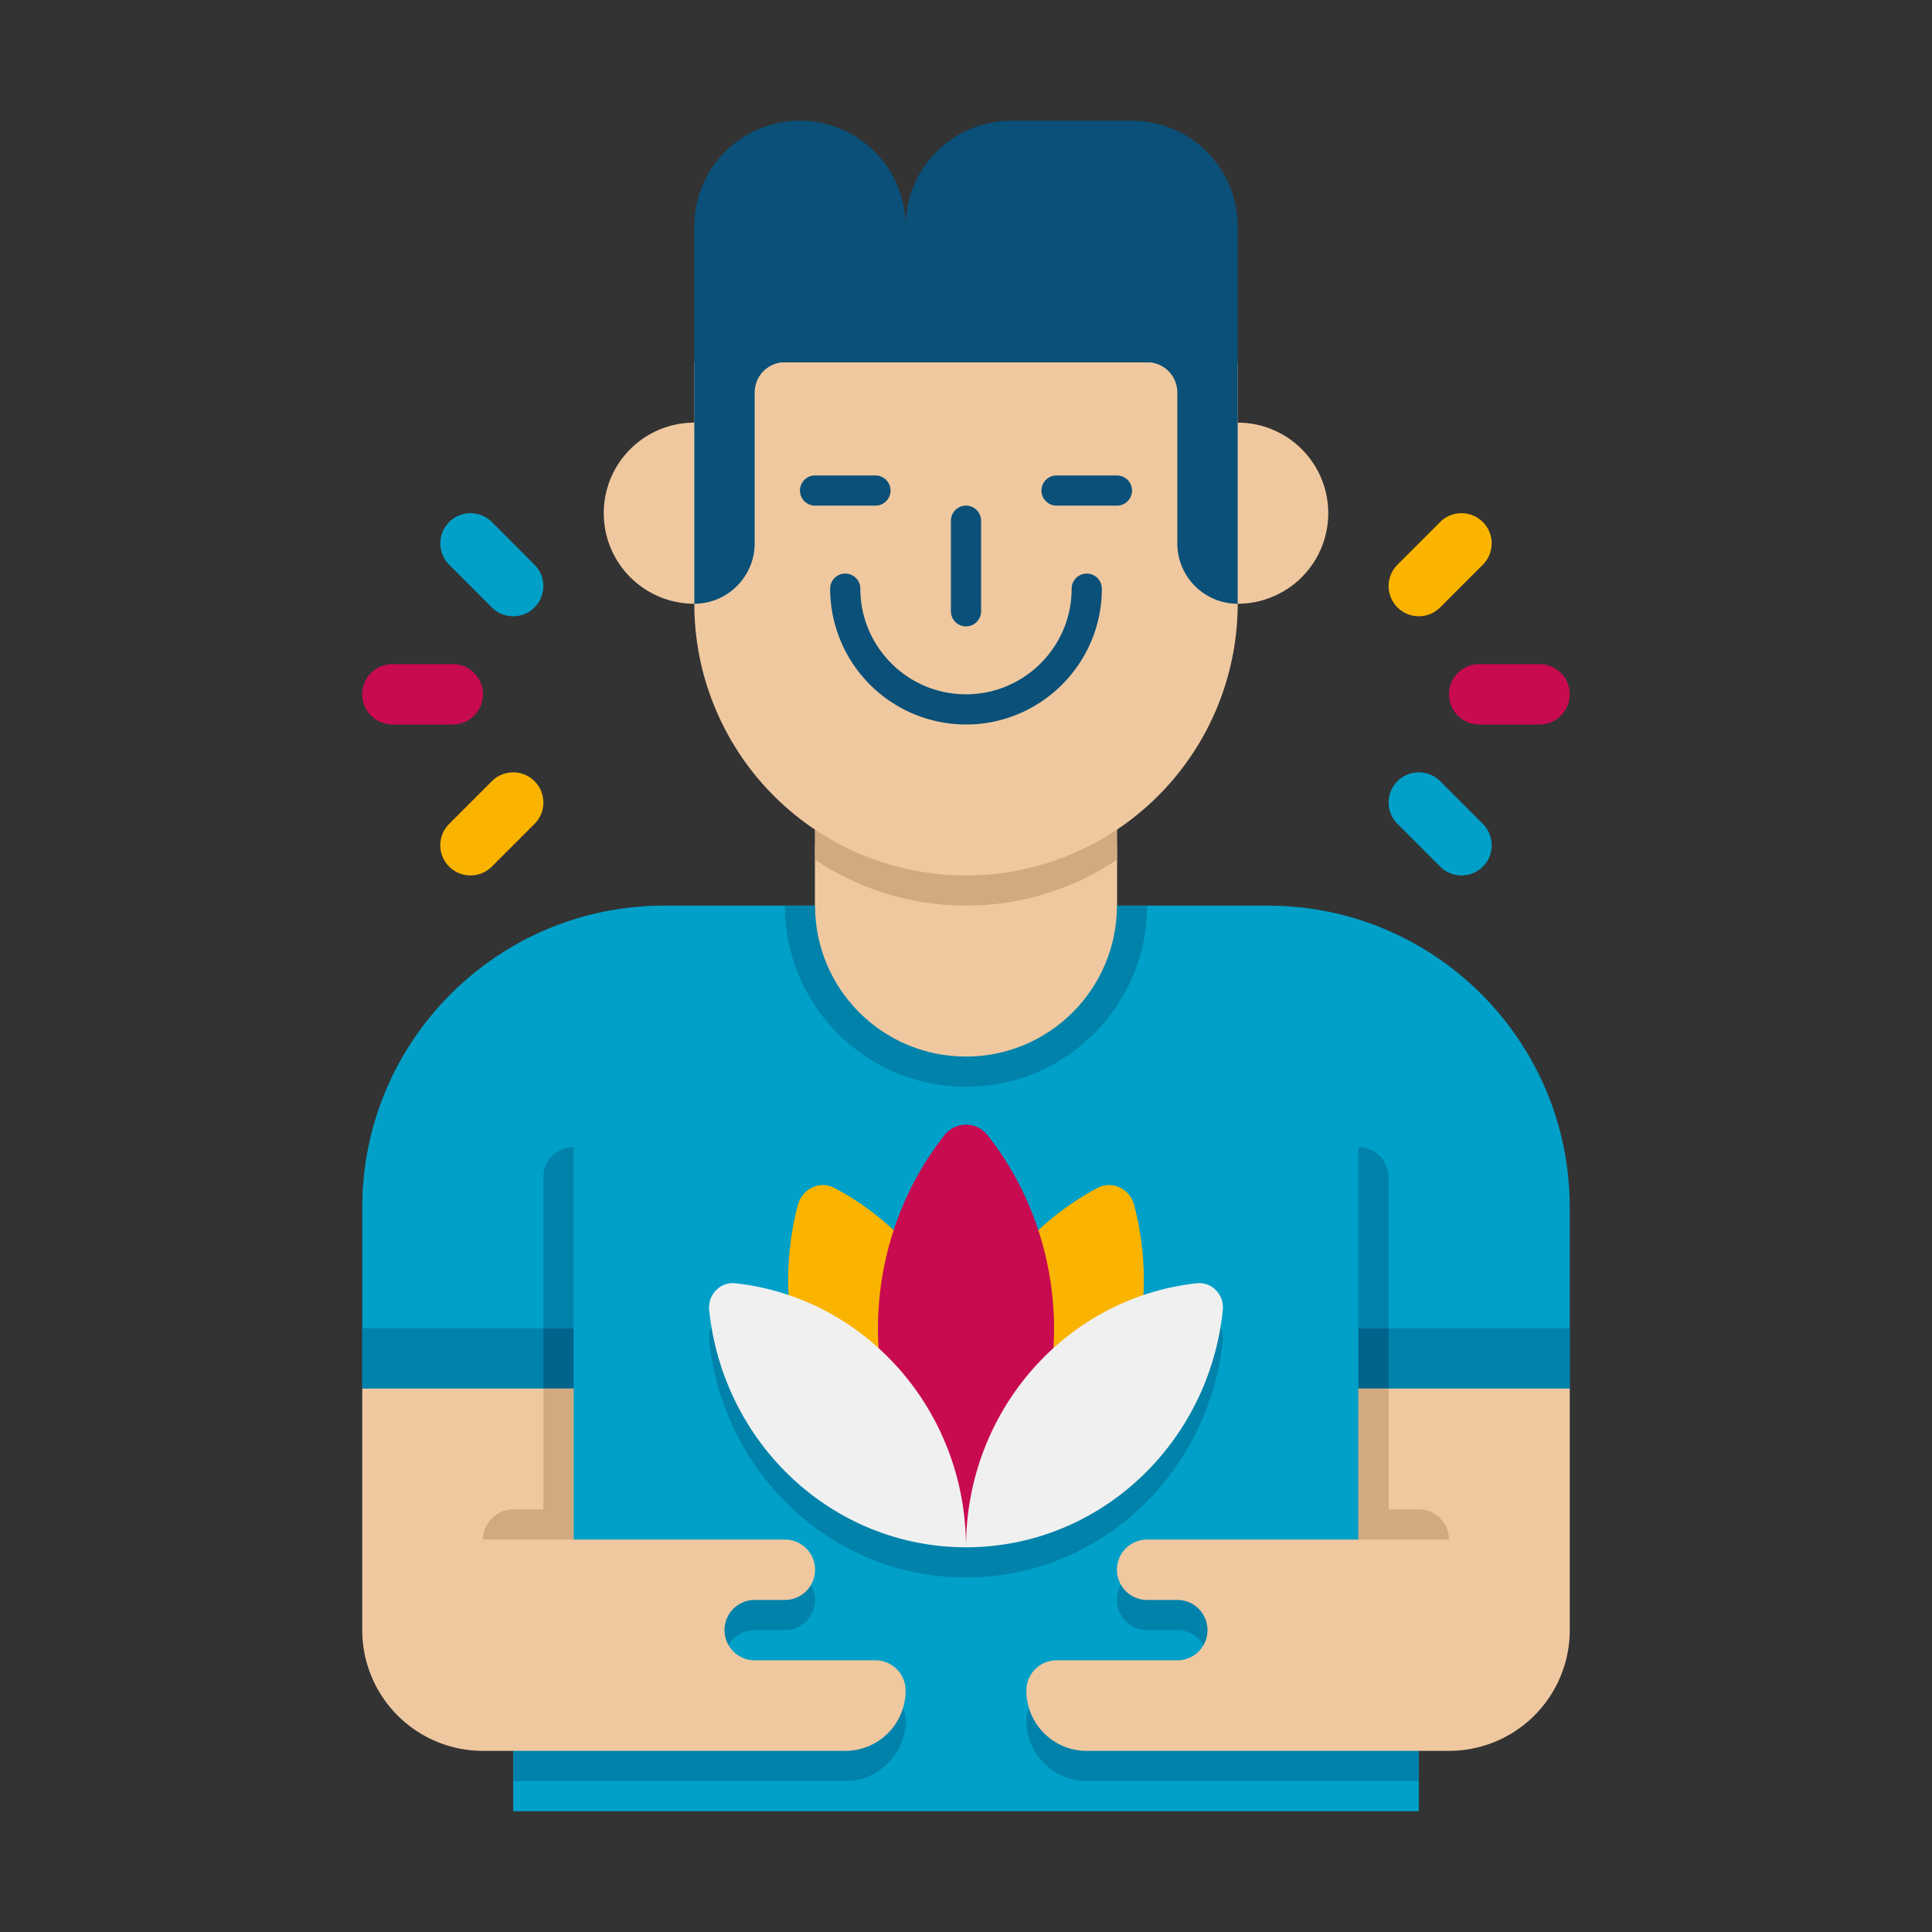 <svg xmlns="http://www.w3.org/2000/svg" xmlns:xlink="http://www.w3.org/1999/xlink" width="512" height="512" x="0" y="0" viewBox="0 0 64 64" style="enable-background:new 0 0 512 512" xml:space="preserve" class=""><rect x="0" y="0" width="64" height="64" fill="#333333" stroke="none"/><g><path fill="#f0c8a0" d="M32 38a5 5 0 0 1-5-5v-5h10v5a5 5 0 0 1-5 5z" opacity="1" data-original="#f0c8a0" class=""></path><path fill="#00a0c8" d="M52 40v6h-5v14H17V46h-5v-6c0-5.52 4.48-10 10-10h20c5.52 0 10 4.48 10 10z" opacity="1" data-original="#00a0c8" class=""></path><path fill="#0082aa" d="M30 57c0 .55-.22 1.05-.59 1.41-.36.37-.86.59-1.41.59H17V47h2v5h7c.55 0 1 .45 1 1s-.45 1-1 1h-1c-.55 0-1 .45-1 1s.45 1 1 1h4c.55 0 1 .45 1 1zM47 47v12H36c-.55 0-1.05-.22-1.41-.59-.37-.36-.59-.86-.59-1.41s.45-1 1-1h4c.55 0 1-.45 1-1s-.45-1-1-1h-1c-.55 0-1-.45-1-1s.45-1 1-1h7v-5zM39.65 43.508a8.324 8.324 0 0 0-1.782.401 9.72 9.72 0 0 0-.301-3c-.142-.535-.729-.813-1.208-.559a9.192 9.192 0 0 0-1.965 1.411 10.247 10.247 0 0 0-1.676-3.154.909.909 0 0 0-1.437 0 10.247 10.247 0 0 0-1.676 3.154 9.182 9.182 0 0 0-1.965-1.411c-.479-.255-1.066.024-1.208.559a9.717 9.717 0 0 0-.301 3 8.264 8.264 0 0 0-1.782-.401c-.49-.053-.91.379-.858.883.452 4.423 4.085 7.865 8.508 7.865s8.057-3.442 8.508-7.865c.053-.503-.367-.935-.857-.883zM38 30c0 3.31-2.69 6-6 6s-6-2.69-6-6z" opacity="1" data-original="#0082aa"></path><path fill="#f0c8a0" d="M37 25v5c0 2.76-2.24 5-5 5-2.761 0-5-2.229-5-5v-5z" opacity="1" data-original="#f0c8a0" class=""></path><path fill="#d2aa82" d="M37 25v3.48c-1.43.96-3.15 1.52-5 1.52s-3.57-.56-5-1.52V25z" opacity="1" data-original="#d2aa82"></path><path fill="#0082aa" d="M12 44h7v2h-7z" opacity="1" data-original="#0082aa"></path><path fill="#00648c" d="M18 44h1v2h-1z" opacity="1" data-original="#00648c"></path><path fill="#0082aa" d="M52 46h-7v-2h7z" opacity="1" data-original="#0082aa"></path><path fill="#00648c" d="M46 46h-1v-2h1z" opacity="1" data-original="#00648c"></path><path fill="#f0c8a0" d="M32 29a9 9 0 0 1-9-9v-8h18v8a9 9 0 0 1-9 9z" opacity="1" data-original="#f0c8a0" class=""></path><path fill="#f0c8a0" d="M23 20h1v-6h-1a3 3 0 1 0 0 6zM41 14h-1v6h1a3 3 0 1 0 0-6z" opacity="1" data-original="#f0c8a0" class=""></path><path fill="#0a5078" d="M32 24a4.505 4.505 0 0 1-4.5-4.5.5.5 0 0 1 1 0c0 1.93 1.57 3.5 3.5 3.5s3.5-1.57 3.5-3.5a.5.5 0 0 1 1 0c0 2.481-2.019 4.5-4.5 4.5zM23 7.5V20c1.1 0 2-.9 2-2v-5a1 1 0 0 1 1-1h4V7.5a3.5 3.5 0 1 0-7 0z" opacity="1" data-original="#0a5078" class=""></path><path fill="#c80a50" d="M51 24h-2a1 1 0 1 1 0-2h2a1 1 0 1 1 0 2z" opacity="1" data-original="#c80a50"></path><path fill="#00a0c8" d="m47.707 28.707-1.414-1.415a.999.999 0 1 1 1.414-1.414l1.414 1.415a.999.999 0 1 1-1.414 1.414z" opacity="1" data-original="#00a0c8" class=""></path><path fill="#fab400" d="M46.293 20.121a.999.999 0 0 1 0-1.414l1.414-1.414a.999.999 0 1 1 1.414 1.414l-1.414 1.414a.999.999 0 0 1-1.414 0z" opacity="1" data-original="#fab400"></path><path fill="#c80a50" d="M13 22h2a1 1 0 1 1 0 2h-2a1 1 0 1 1 0-2z" opacity="1" data-original="#c80a50"></path><path fill="#00a0c8" d="m16.293 17.293 1.414 1.415a.999.999 0 1 1-1.414 1.414l-1.414-1.415a.999.999 0 1 1 1.414-1.414z" opacity="1" data-original="#00a0c8" class=""></path><path fill="#fab400" d="M17.707 25.879a.999.999 0 0 1 0 1.414l-1.414 1.414a.999.999 0 1 1-1.414-1.414l1.414-1.414a.999.999 0 0 1 1.414 0z" opacity="1" data-original="#fab400"></path><path fill="#0082aa" d="M19 38v6h-1v-5c0-.55.45-1 1-1zM45 38v6h1v-5c0-.55-.45-1-1-1z" opacity="1" data-original="#0082aa"></path><path fill="#f0c8a0" d="M24 54a1 1 0 0 0 1 1h4a1 1 0 0 1 1 1 2 2 0 0 1-2 2H16a4 4 0 0 1-4-4v-8h7v5h7a1 1 0 0 1 0 2h-1a1 1 0 0 0-1 1z" opacity="1" data-original="#f0c8a0" class=""></path><path fill="#d2aa82" d="M18 46v4h-1c-.55 0-1 .45-1 1h3v-5z" opacity="1" data-original="#d2aa82"></path><path fill="#f0c8a0" d="M40 54a1 1 0 0 1-1 1h-4a1 1 0 0 0-1 1 2 2 0 0 0 2 2h12a4 4 0 0 0 4-4v-8h-7v5h-7a1 1 0 0 0 0 2h1a1 1 0 0 1 1 1z" opacity="1" data-original="#f0c8a0" class=""></path><path fill="#d2aa82" d="M46 46v4h1c.55 0 1 .45 1 1h-3v-5z" opacity="1" data-original="#d2aa82"></path><path fill="#fab400" d="M32 51.256c4.45-1.786 6.794-6.712 5.567-11.346-.142-.535-.729-.813-1.208-.559-4.155 2.208-6.098 7.324-4.359 11.905z" opacity="1" data-original="#fab400"></path><path fill="#fab400" d="M32 51.256c-4.45-1.786-6.794-6.712-5.567-11.346.142-.535.729-.813 1.208-.559 4.155 2.208 6.098 7.324 4.359 11.905z" opacity="1" data-original="#fab400"></path><path fill="#c80a50" d="M32 51.256c-3.633-3.735-3.872-9.628-.719-13.647a.909.909 0 0 1 1.437 0c3.154 4.019 2.915 9.912-.718 13.647z" opacity="1" data-original="#c80a50"></path><path fill="#f0f0f0" d="M32 51.256c-4.423 0-8.057-3.442-8.508-7.865-.051-.503.369-.935.858-.882 4.302.464 7.65 4.2 7.65 8.747zM32 51.256c4.423 0 8.057-3.442 8.508-7.865.051-.503-.369-.935-.858-.882-4.302.464-7.65 4.2-7.65 8.747z" opacity="1" data-original="#f0f0f0"></path><path fill="#0a5078" d="M29 16.75h-2a.5.5 0 0 1 0-1h2a.5.5 0 0 1 0 1zM37 16.75h-2a.5.5 0 0 1 0-1h2a.5.5 0 0 1 0 1zM31.5 20.25v-3a.5.5 0 0 1 1 0v3a.5.5 0 0 1-1 0z" opacity="1" data-original="#0a5078" class=""></path><path fill="#0a5078" d="M37.5 4h-4A3.5 3.5 0 0 0 30 7.5V12h8a1 1 0 0 1 1 1v5a2 2 0 0 0 2 2V7.5A3.5 3.5 0 0 0 37.5 4z" opacity="1" data-original="#0a5078" class=""></path></g></svg>